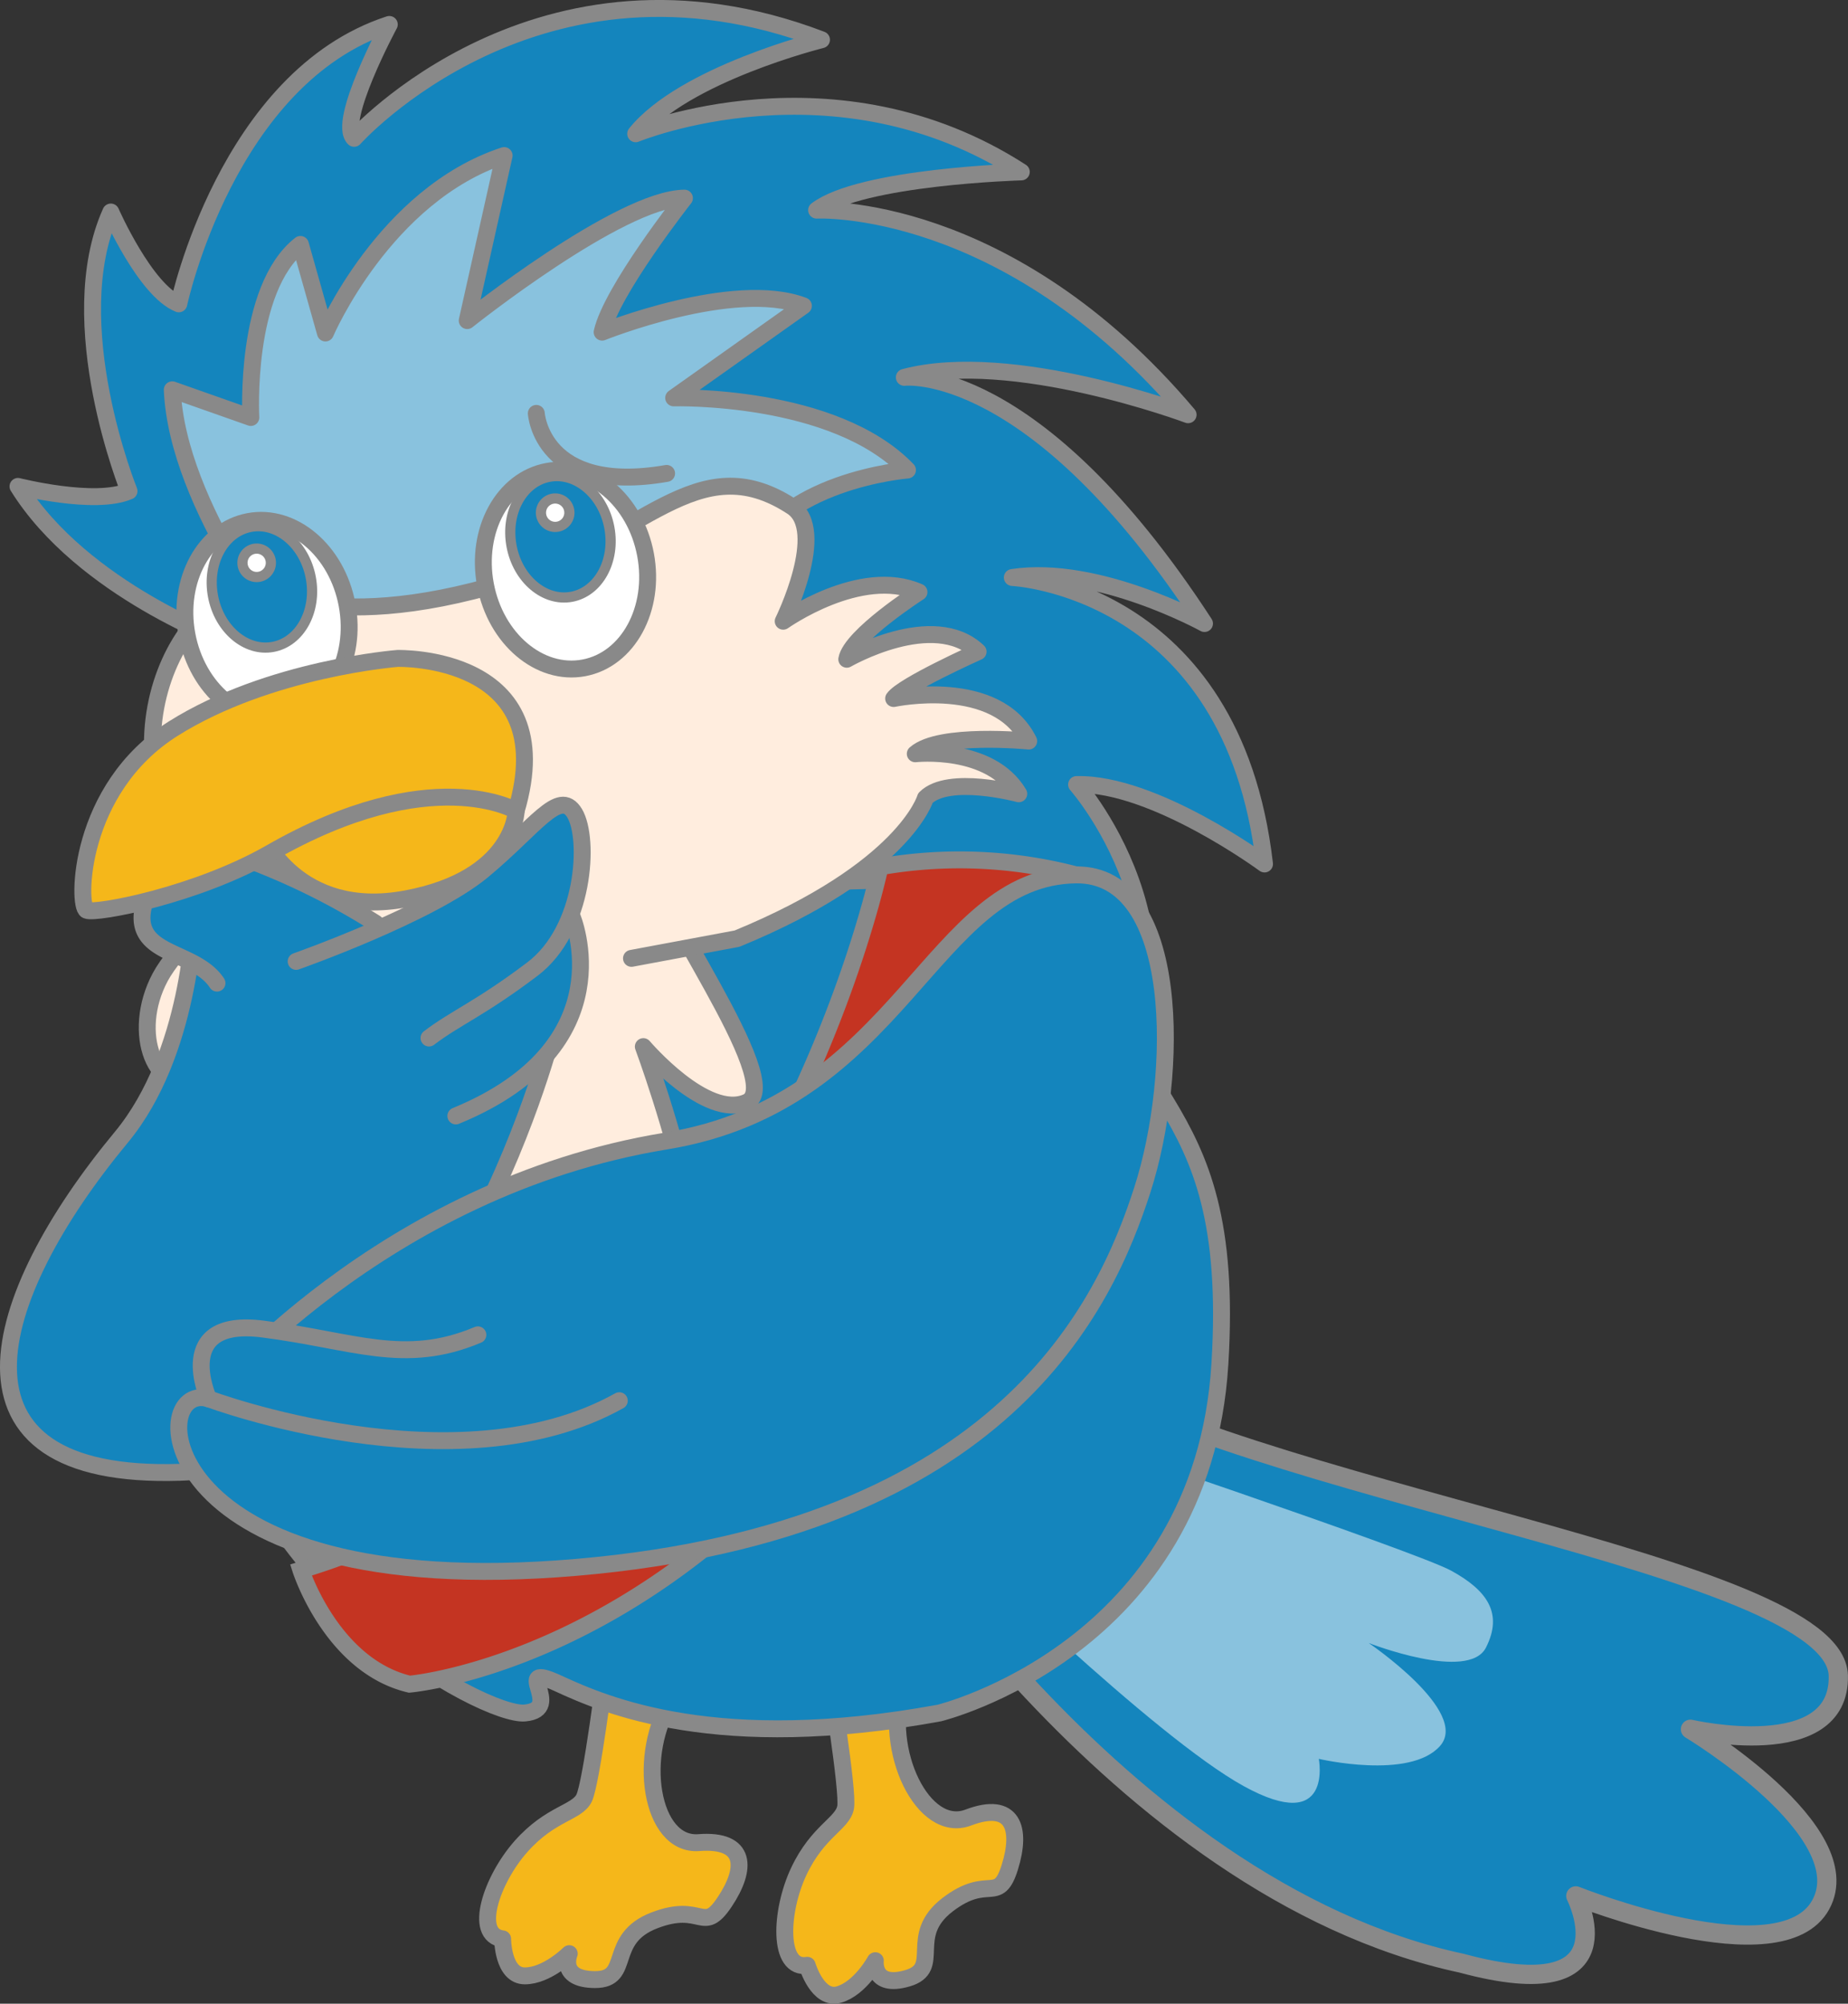 <svg xmlns="http://www.w3.org/2000/svg" xmlns:xlink="http://www.w3.org/1999/xlink" width="142.035" height="154" viewBox="0 0 142.035 154"><rect x="0" y="0" width="142.035" height="154" fill="#333333" stroke="none"/><defs><clipPath id="a"><rect width="142.035" height="154" fill="none"/></clipPath></defs><g clip-path="url(#a)"><path d="M66.551,113.618s19.146,31.708,45.9,37.441c13.235,3.577,8.776-5.173,8.776-5.173s15.761,6.292,18.827.675-10.016-13.483-10.016-13.483,11.534,2.655,11.364-4.126c-.216-8.607-45.551-14.043-60.7-24.131s-14.156,8.8-14.156,8.8" transform="translate(-0.112 -0.172)" fill="#1485bd"/><path d="M66.551,113.618s19.146,31.708,45.9,37.441c13.235,3.577,8.776-5.173,8.776-5.173s15.761,6.292,18.827.675-10.016-13.483-10.016-13.483,11.534,2.655,11.364-4.126c-.216-8.607-45.551-14.043-60.7-24.131S66.551,113.618,66.551,113.618Z" transform="translate(-0.112 -0.172)" fill="none" stroke="#898989" stroke-linecap="round" stroke-linejoin="round" stroke-width="1.479"/><path d="M73.656,118.768s15.12,14.868,22.048,18.69,5.782-2.09,5.782-2.09,6.985,1.638,9.315-.988-5.48-7.916-5.48-7.916,7.668,3,9.012.351.07-4.406-2.664-5.905-30.462-10.822-30.462-10.822Z" transform="translate(-0.124 -0.186)" fill="#89c2de"/><path d="M17.514,49.352S6.348,45.359,1.385,37.385c0,0,5.924,1.5,8.534.359,0,0-5.234-12.916-1.4-21.448,0,0,2.644,6.02,5.225,7.057,0,0,3.7-17.407,16.179-21.474,0,0-4.029,7.482-2.706,8.754,0,0,14.183-15.891,35.924-7.577,0,0-10.581,2.628-14.281,7.226,0,0,15.316-6.333,29.638,2.932,0,0-12.31.345-15.733,2.938,0,0,14.617-.776,28.554,15.725,0,0-13.538-5.069-21.812-2.873,0,0,9.977-1.212,23.072,18.92,0,0-8.229-4.542-14.772-3.537,0,0,16.935.766,19.384,22.018,0,0-8.488-6.254-14.445-6.106,0,0,11.615,13.1,1.042,27.549Z" transform="translate(-0.002 -0.001)" fill="#1485bd"/><path d="M17.514,49.352S6.348,45.359,1.385,37.385c0,0,5.924,1.5,8.534.359,0,0-5.234-12.916-1.4-21.448,0,0,2.644,6.02,5.225,7.057,0,0,3.7-17.407,16.179-21.474,0,0-4.029,7.482-2.706,8.754,0,0,14.183-15.891,35.924-7.577,0,0-10.581,2.628-14.281,7.226,0,0,15.316-6.333,29.638,2.932,0,0-12.31.345-15.733,2.938,0,0,14.617-.776,28.554,15.725,0,0-13.538-5.069-21.812-2.873,0,0,9.977-1.212,23.072,18.92,0,0-8.229-4.542-14.772-3.537,0,0,16.935.766,19.384,22.018,0,0-8.488-6.254-14.445-6.106,0,0,11.615,13.1,1.042,27.549Z" transform="translate(-0.002 -0.001)" fill="none" stroke="#898989" stroke-linecap="round" stroke-linejoin="round" stroke-width="1.3"/><path d="M22.385,49.767s-8.736-10.743-9.123-19.789L19.3,32.107s-.543-9.884,3.812-13.3l1.922,6.806s4.53-10.615,13.735-13.637L35.932,24.66s11.713-9.351,16.695-9.413c0,0-5.617,7.127-6.326,10.3,0,0,10.1-4.057,15.47-2.021L51.8,30.6s12.31-.344,17.969,5.546c0,0-10.055.792-12.524,7.332s-34.862,6.293-34.862,6.293" transform="translate(-0.022 -0.02)" fill="#89c2de"/><path d="M22.385,49.767s-8.736-10.743-9.123-19.789L19.3,32.107s-.543-9.884,3.812-13.3l1.922,6.806s4.53-10.615,13.735-13.637L35.932,24.66s11.713-9.351,16.695-9.413c0,0-5.617,7.127-6.326,10.3,0,0,10.1-4.057,15.47-2.021L51.8,30.6s12.31-.344,17.969,5.546c0,0-10.055.792-12.524,7.332S22.385,49.767,22.385,49.767Z" transform="translate(-0.022 -0.02)" fill="none" stroke="#898989" stroke-linecap="round" stroke-linejoin="round" stroke-width="1.3"/><path d="M46.661,128.174s-1.138,9.106-1.707,10.244-2.561,1.138-4.837,3.7-3.7,6.828-1.423,7.113c0,0,0,2.845,1.707,2.845s3.414-1.707,3.414-1.707-.854,1.992,1.992,1.992.854-3.13,4.552-4.552,3.7,1.138,5.407-1.423,1.707-4.837-1.993-4.552-4.837-6.829-1.992-11.1-5.121-2.561-5.121-2.561" transform="translate(-0.063 -0.215)" fill="#f5b71a"/><path d="M46.661,128.174s-1.138,9.106-1.707,10.244-2.561,1.138-4.837,3.7-3.7,6.828-1.423,7.113c0,0,0,2.845,1.707,2.845s3.414-1.707,3.414-1.707-.854,1.992,1.992,1.992.854-3.13,4.552-4.552,3.7,1.138,5.407-1.423,1.707-4.837-1.993-4.552-4.837-6.829-1.992-11.1S46.661,128.174,46.661,128.174Z" transform="translate(-0.063 -0.215)" fill="none" stroke="#898989" stroke-linecap="round" stroke-linejoin="round" stroke-width="1.3"/><path d="M63.84,128.813s1.479,9.056,1.255,10.309-2.134,1.815-3.595,4.915-1.62,7.6.644,7.225c0,0,.8,2.73,2.441,2.248s2.793-2.6,2.793-2.6-.256,2.151,2.474,1.349-.065-3.244,3.081-5.653,3.87.047,4.785-2.891.272-5.122-3.2-3.806-6.569-5.184-5.044-10.082-5.636-1.01-5.636-1.01" transform="translate(-0.102 -0.215)" fill="#f5b71a"/><path d="M63.84,128.813s1.479,9.056,1.255,10.309-2.134,1.815-3.595,4.915-1.62,7.6.644,7.225c0,0,.8,2.73,2.441,2.248s2.793-2.6,2.793-2.6-.256,2.151,2.474,1.349-.065-3.244,3.081-5.653,3.87.047,4.785-2.891.272-5.122-3.2-3.806-6.569-5.184-5.044-10.082S63.84,128.813,63.84,128.813Z" transform="translate(-0.102 -0.215)" fill="none" stroke="#898989" stroke-linecap="round" stroke-linejoin="round" stroke-width="1.3"/><path d="M82.734,67.356l-56.6,1.533s-12.52,17.357-9.959,35.282,21.055,27.884,24.186,27.6-1.138-3.983,2.561-2.276,12.234,5.406,29.307,2.276c0,0,20.218-4.941,21.558-26.832S85.208,85.877,82.734,67.356" transform="translate(-0.027 -0.114)" fill="#1485bd"/><path d="M82.734,67.356l-56.6,1.533s-12.52,17.357-9.959,35.282,21.055,27.884,24.186,27.6-1.138-3.983,2.561-2.276,12.234,5.406,29.307,2.276c0,0,20.218-4.941,21.558-26.832S85.208,85.877,82.734,67.356Z" transform="translate(-0.027 -0.114)" fill="none" stroke="#898989" stroke-linecap="round" stroke-linejoin="round" stroke-width="1.3"/><path d="M26.415,61.481S14.606,70.942,12.33,75.21s-.427,9.318,3.271,7.9-8.251,14.512-.569,16.219,10.244-7.4,10.244-7.4-3.13,14.511,6.259,14.511,9.083-14.911,9.083-14.911,1.161,12.066,9.7,13.2-.854-24.185-.854-24.185,4.838,5.69,7.968,4.268-7.683-15.934-7.683-19.064-23.332-4.268-23.332-4.268" transform="translate(-0.019 -0.104)" fill="#ffedde"/><path d="M26.415,61.481S14.606,70.942,12.33,75.21s-.427,9.318,3.271,7.9-8.251,14.512-.569,16.219,10.244-7.4,10.244-7.4-3.13,14.511,6.259,14.511,9.083-14.911,9.083-14.911,1.161,12.066,9.7,13.2-.854-24.185-.854-24.185,4.838,5.69,7.968,4.268-7.683-15.934-7.683-19.064S26.415,61.481,26.415,61.481Z" transform="translate(-0.019 -0.104)" fill="none" stroke="#898989" stroke-linecap="round" stroke-linejoin="round" stroke-width="1.3"/><path d="M24.4,73.024C6.578,65.932,11.081,49.75,16.816,46.363c3.465-2.046,7.413,2.885,22.2-1.613C49.4,41.593,53.553,34.22,60.886,39c2.78,1.813-.67,8.809-.67,8.809s5.941-4.221,10.436-2.238c0,0-5.233,3.365-5.55,5.16,0,0,6.663-3.849,10.095-.582,0,0-5.809,2.6-6.492,3.6,0,0,7.933-1.7,10.38,3.271,0,0-6.855-.673-8.718.977,0,0,5.742-.638,7.955,3.074,0,0-5.408-1.451-7.175.326,0,0-1.577,5.5-14.481,10.809l-8.111,1.514" transform="translate(-0.02 -0.063)" fill="#ffedde"/><path d="M24.4,73.024C6.578,65.932,11.081,49.75,16.816,46.363c3.465-2.046,7.413,2.885,22.2-1.613C49.4,41.593,53.553,34.22,60.886,39c2.78,1.813-.67,8.809-.67,8.809s5.941-4.221,10.436-2.238c0,0-5.233,3.365-5.55,5.16,0,0,6.663-3.849,10.095-.582,0,0-5.809,2.6-6.492,3.6,0,0,7.933-1.7,10.38,3.271,0,0-6.855-.673-8.718.977,0,0,5.742-.638,7.955,3.074,0,0-5.408-1.451-7.175.326,0,0-1.577,5.5-14.481,10.809l-8.111,1.514" transform="translate(-0.02 -0.063)" fill="none" stroke="#898989" stroke-linecap="round" stroke-linejoin="round" stroke-width="1.3"/><path d="M26.7,46.549c-.779-4.171-4.165-7.037-7.563-6.4s-5.523,4.53-4.744,8.7,4.166,7.037,7.564,6.4,5.522-4.53,4.743-8.7" transform="translate(-0.024 -0.068)" fill="#fff"/><path d="M26.7,46.549c-.779-4.171-4.165-7.037-7.563-6.4s-5.523,4.53-4.744,8.7,4.166,7.037,7.564,6.4S27.476,50.72,26.7,46.549Z" transform="translate(-0.024 -0.068)" fill="none" stroke="#898989" stroke-linecap="round" stroke-linejoin="round" stroke-width="1.3"/><path d="M23.915,44.473c-.475-2.547-2.544-4.3-4.619-3.909s-3.371,2.766-2.9,5.313,2.544,4.3,4.619,3.909,3.371-2.766,2.9-5.313" transform="translate(-0.027 -0.068)" fill="#1485bd"/><path d="M23.915,44.473c-.475-2.547-2.544-4.3-4.619-3.909s-3.371,2.766-2.9,5.313,2.544,4.3,4.619,3.909S24.39,47.02,23.915,44.473Z" transform="translate(-0.027 -0.068)" fill="none" stroke="#898989" stroke-linecap="round" stroke-linejoin="round" stroke-width="0.783"/><path d="M20.832,43.127a1.092,1.092,0,1,0-.874,1.274,1.093,1.093,0,0,0,.874-1.274" transform="translate(-0.031 -0.071)" fill="#fff"/><path d="M20.832,43.127a1.092,1.092,0,1,0-.874,1.274A1.093,1.093,0,0,0,20.832,43.127Z" transform="translate(-0.031 -0.071)" fill="none" stroke="#898989" stroke-linecap="round" stroke-linejoin="round" stroke-width="0.783"/><path d="M49.679,42.692c-.779-4.171-4.165-7.037-7.563-6.4s-5.523,4.53-4.744,8.7,4.166,7.037,7.564,6.4,5.522-4.53,4.743-8.7" transform="translate(-0.063 -0.061)" fill="#fff"/><path d="M49.679,42.692c-.779-4.171-4.165-7.037-7.563-6.4s-5.523,4.53-4.744,8.7,4.166,7.037,7.564,6.4S50.458,46.863,49.679,42.692Z" transform="translate(-0.063 -0.061)" fill="none" stroke="#898989" stroke-linecap="round" stroke-linejoin="round" stroke-width="1.3"/><path d="M46.9,40.616c-.475-2.547-2.544-4.3-4.619-3.909s-3.371,2.766-2.9,5.313,2.544,4.3,4.619,3.909,3.371-2.766,2.9-5.313" transform="translate(-0.066 -0.062)" fill="#1485bd"/><path d="M46.9,40.616c-.475-2.547-2.544-4.3-4.619-3.909s-3.371,2.766-2.9,5.313,2.544,4.3,4.619,3.909S47.373,43.163,46.9,40.616Z" transform="translate(-0.066 -0.062)" fill="none" stroke="#898989" stroke-linecap="round" stroke-linejoin="round" stroke-width="0.783"/><path d="M43.815,39.27a1.093,1.093,0,1,0-.874,1.274,1.094,1.094,0,0,0,.874-1.274" transform="translate(-0.07 -0.065)" fill="#fff"/><path d="M43.815,39.27a1.093,1.093,0,1,0-.874,1.274A1.094,1.094,0,0,0,43.815,39.27Z" transform="translate(-0.07 -0.065)" fill="none" stroke="#898989" stroke-linecap="round" stroke-linejoin="round" stroke-width="0.783"/><path d="M67.677,66.732s-9.075,43.411-44.512,54.05c0,0,2.362,7.35,8.346,8.771,0,0,38.187-3.164,51.235-62.2a35.4,35.4,0,0,0-15.07-.622" transform="translate(-0.039 -0.112)" fill="#c43422"/><path d="M67.677,66.732s-9.075,43.411-44.512,54.05c0,0,2.362,7.35,8.346,8.771,0,0,38.187-3.164,51.235-62.2A35.4,35.4,0,0,0,67.677,66.732Z" transform="translate(-0.039 -0.112)" fill="none" stroke="#898989" stroke-miterlimit="10" stroke-width="1.3"/><path d="M19.936,78.2s.449,5.836,6.509,5.836c0,0,4.265,3.366,7.856.224,0,0,6.734-2.02,7.183-6.509" transform="translate(-0.034 -0.131)" fill="#ffedde"/><path d="M19.936,78.2s.449,5.836,6.509,5.836c0,0,4.265,3.366,7.856.224,0,0,6.734-2.02,7.183-6.509" transform="translate(-0.034 -0.131)" fill="none" stroke="#898989" stroke-linecap="round" stroke-linejoin="round" stroke-width="1.3"/><path d="M20.139,64.2s2.705,6.548,11.1,4.98,8.467-6.766,8.467-6.766l-6.689-4.616Z" transform="translate(-0.034 -0.097)" fill="#f5b71a"/><path d="M20.139,64.2s2.705,6.548,11.1,4.98,8.467-6.766,8.467-6.766l-6.689-4.616Z" transform="translate(-0.034 -0.097)" fill="none" stroke="#898989" stroke-linecap="round" stroke-linejoin="round" stroke-width="1.3"/><path d="M42.4,79.8s-8.492,32.842-28.569,33.477c-18.949.6-14.7-13.45-4.5-25.758C14.649,81.1,14.911,70.77,14.911,70.77s21.794.392,26.409,2.552S42.4,79.8,42.4,79.8" transform="translate(-0.001 -0.119)" fill="#1485bd"/><path d="M42.4,79.8s-8.492,32.842-28.569,33.477c-18.949.6-14.7-13.45-4.5-25.758C14.649,81.1,14.911,70.77,14.911,70.77s21.794.392,26.409,2.552S42.4,79.8,42.4,79.8Z" transform="translate(-0.001 -0.119)" fill="none" stroke="#898989" stroke-linecap="round" stroke-linejoin="round" stroke-width="1.3"/><path d="M28.869,71.056a53.751,53.751,0,0,0-9.131-4.614c-3.025-1.033-8.124.292-8.737,3.534-.688,3.633,4.025,3.142,5.694,5.694" transform="translate(-0.018 -0.111)" fill="#1485bd"/><path d="M28.869,71.056a53.751,53.751,0,0,0-9.131-4.614c-3.025-1.033-8.124.292-8.737,3.534-.688,3.633,4.025,3.142,5.694,5.694" transform="translate(-0.018 -0.111)" fill="none" stroke="#898989" stroke-linecap="round" stroke-linejoin="round" stroke-width="1.3"/><path d="M44.029,70.573s4.222,9.915-8.934,15.315" transform="translate(-0.059 -0.119)" fill="#1485bd"/><path d="M44.029,70.573s4.222,9.915-8.934,15.315" transform="translate(-0.059 -0.119)" fill="none" stroke="#898989" stroke-linecap="round" stroke-linejoin="round" stroke-width="1.3"/><path d="M22.8,73.995s10.309-3.633,14.334-6.97,5.89-6.381,7.069-4.419.785,8.934-3.241,11.978-5.89,3.731-7.952,5.3" transform="translate(-0.038 -0.104)" fill="#1485bd"/><path d="M22.8,73.995s10.309-3.633,14.334-6.97,5.89-6.381,7.069-4.419.785,8.934-3.241,11.978-5.89,3.731-7.952,5.3" transform="translate(-0.038 -0.104)" fill="none" stroke="#898989" stroke-linecap="round" stroke-linejoin="round" stroke-width="1.3"/><path d="M41.29,31.826s.392,6.283,10.014,4.614" transform="translate(-0.07 -0.054)" fill="none" stroke="#898989" stroke-linecap="round" stroke-linejoin="round" stroke-width="1.3"/><path d="M30.565,50.691s-9.845.753-17.229,5.389S5.966,69.747,6.673,70.048s8.423-1.141,14.137-4.418C33.184,58.537,39.685,62.4,39.685,62.4c3.58-12.06-9.12-11.708-9.12-11.708" transform="translate(-0.011 -0.085)" fill="#f5b71a"/><path d="M30.565,50.691s-9.845.753-17.229,5.389S5.966,69.747,6.673,70.048s8.423-1.141,14.137-4.418C33.184,58.537,39.685,62.4,39.685,62.4,43.265,50.34,30.565,50.691,30.565,50.691Z" transform="translate(-0.011 -0.085)" fill="none" stroke="#898989" stroke-linecap="round" stroke-linejoin="round" stroke-width="1.3"/><path d="M51.2,87.813C69.39,84.842,71.558,67.485,82.731,67.356c8.077-.094,7.929,15.394,5.1,24.18s-10.573,26.21-43.485,29.04-33.18-14.414-28.294-12.956c0,0,13.254-16.233,35.145-19.807" transform="translate(-0.023 -0.114)" fill="#1485bd"/><path d="M51.2,87.813C69.39,84.842,71.558,67.485,82.731,67.356c8.077-.094,7.929,15.394,5.1,24.18s-10.573,26.21-43.485,29.04-33.18-14.414-28.294-12.956C16.051,107.62,29.3,91.387,51.2,87.813Z" transform="translate(-0.023 -0.114)" fill="none" stroke="#898989" stroke-linecap="round" stroke-linejoin="round" stroke-width="1.3"/><path d="M16.054,107.679s-2.829-6.254,4.17-5.361,10.871,2.829,16.53.446" transform="translate(-0.026 -0.172)" fill="#1485bd"/><path d="M16.054,107.679s-2.829-6.254,4.17-5.361,10.871,2.829,16.53.446" transform="translate(-0.026 -0.172)" fill="none" stroke="#898989" stroke-linecap="round" stroke-linejoin="round" stroke-width="1.3"/><path d="M16.055,107.688s19.062,7.148,31.571.149" transform="translate(-0.027 -0.182)" fill="#1485bd"/><path d="M16.055,107.688s19.062,7.148,31.571.149" transform="translate(-0.027 -0.182)" fill="none" stroke="#898989" stroke-linecap="round" stroke-linejoin="round" stroke-width="1.3"/></g></svg>